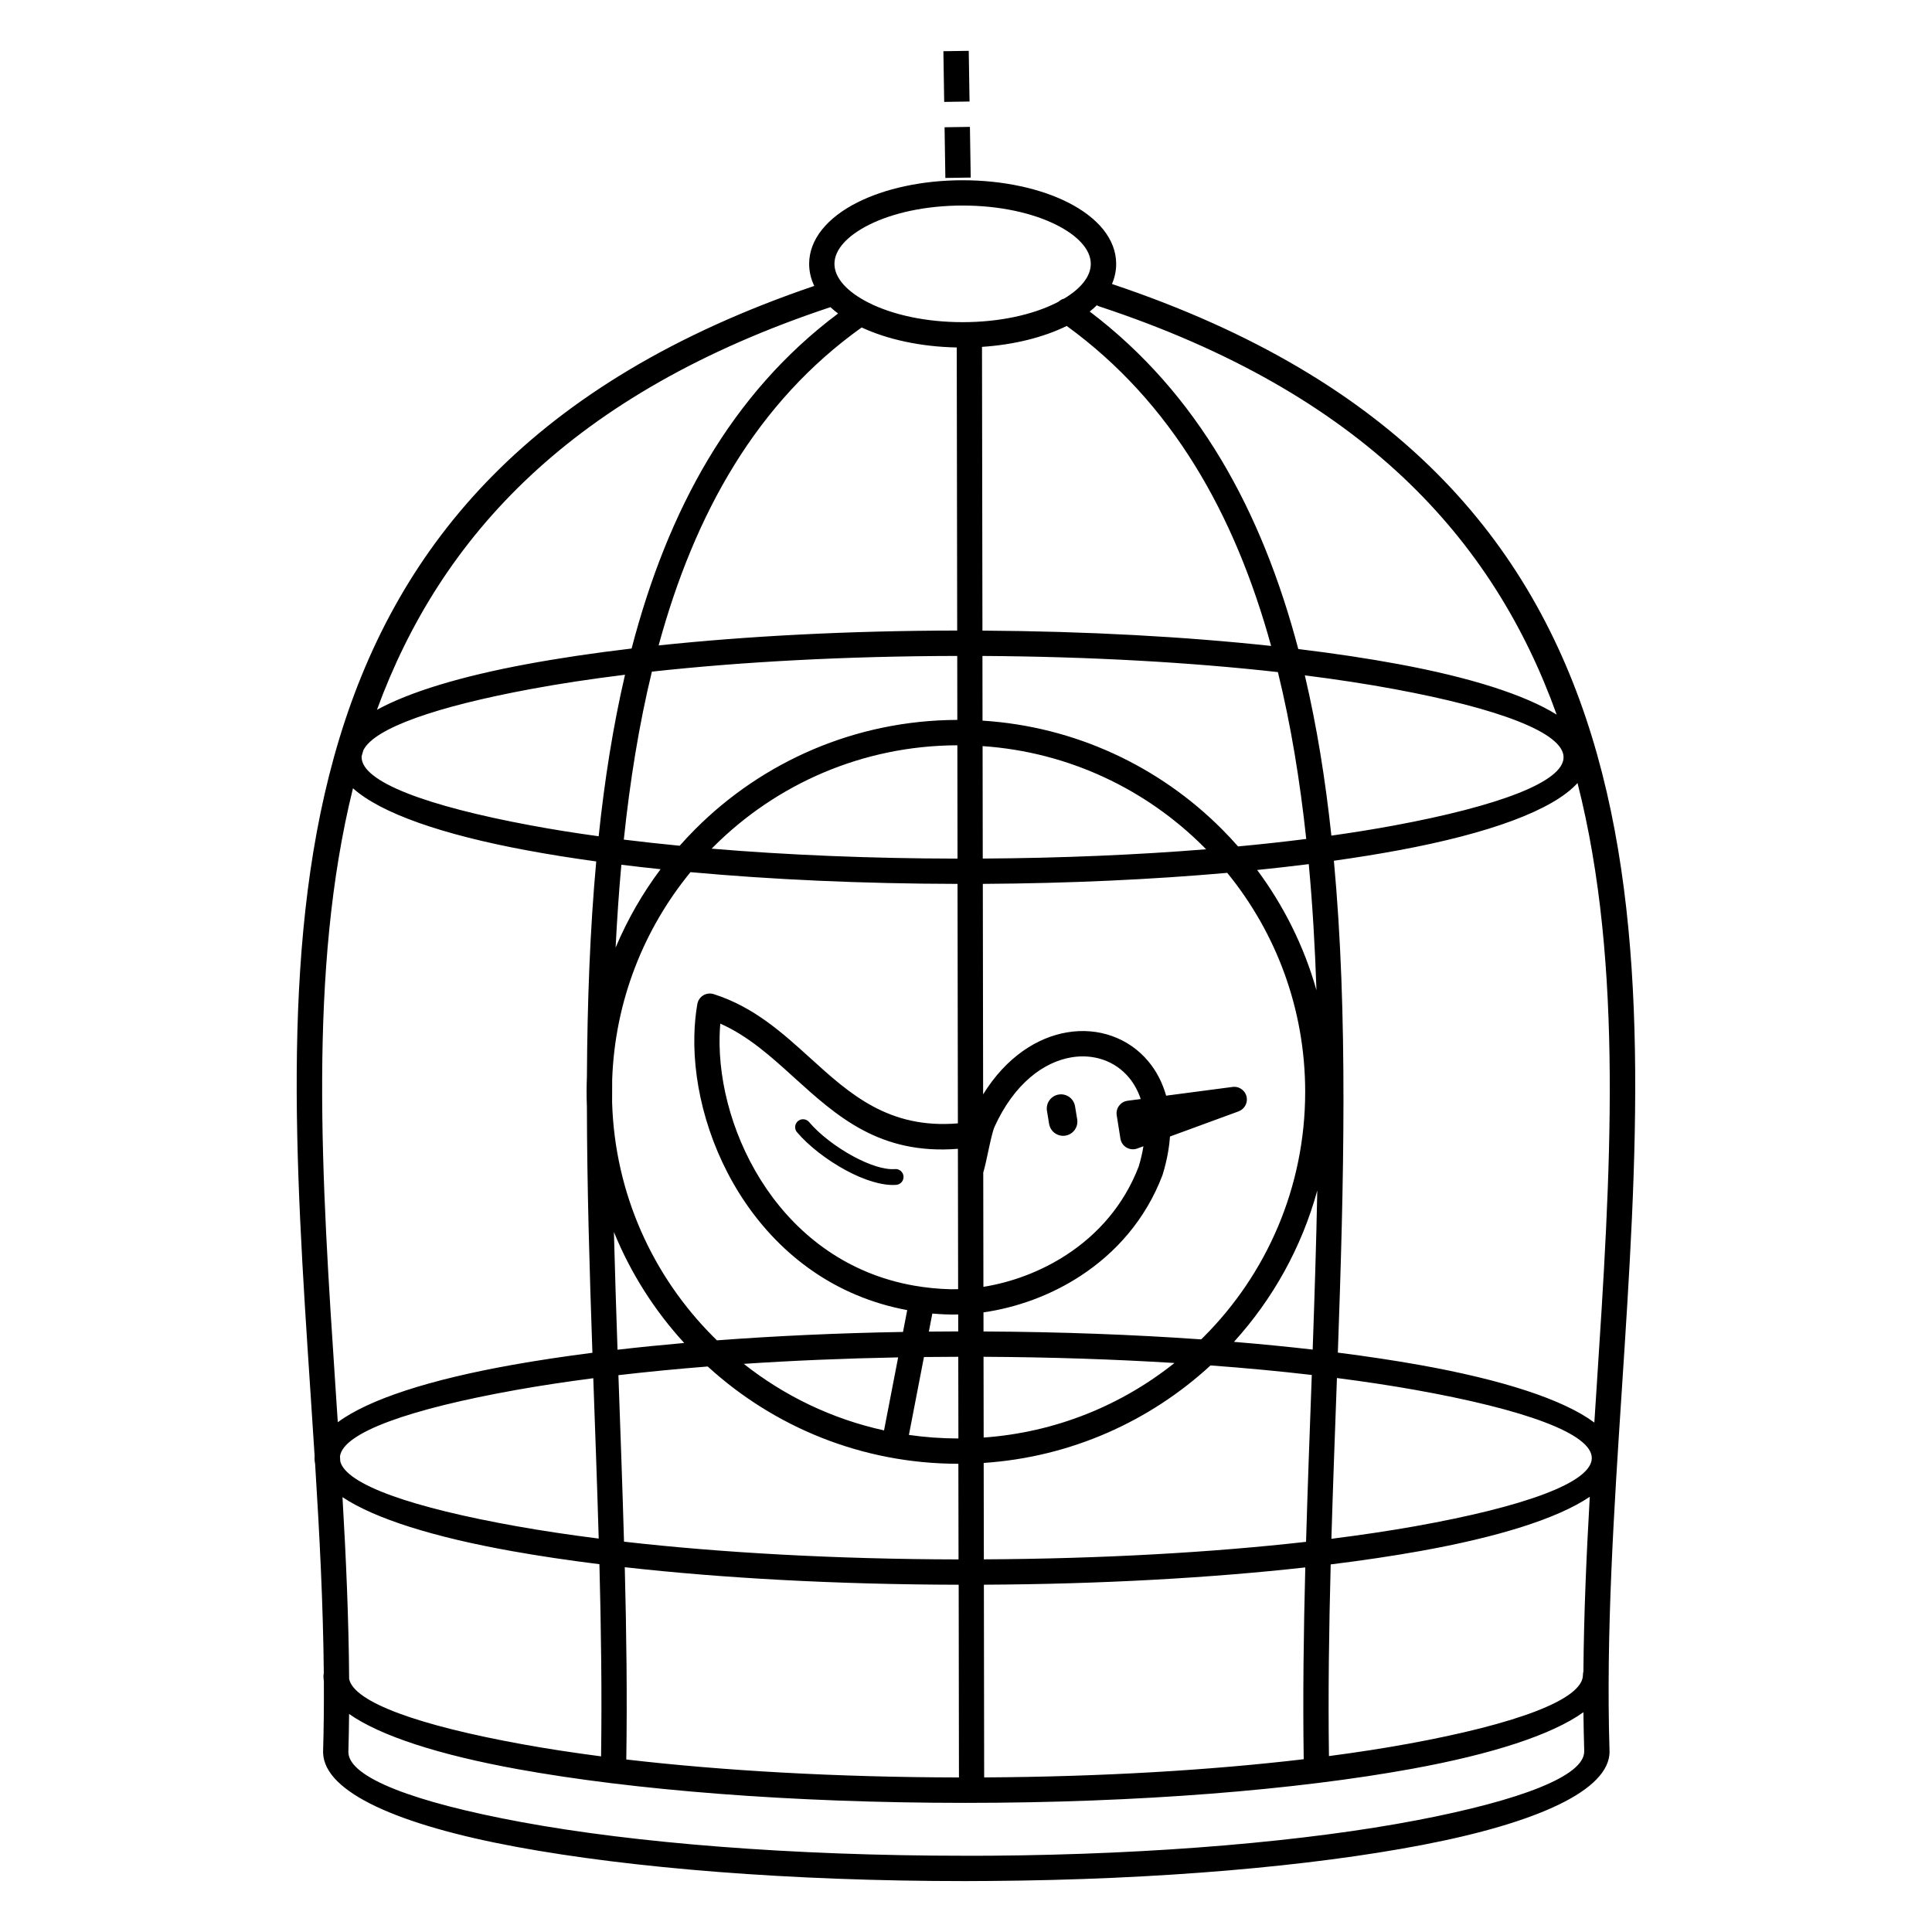 <?xml version="1.0" encoding="UTF-8"?>
<!-- Uploaded to: ICON Repo, www.svgrepo.com, Generator: ICON Repo Mixer Tools -->
<svg fill="#000000" width="800px" height="800px" version="1.1" viewBox="144 144 512 512" xmlns="http://www.w3.org/2000/svg">
 <path d="m364.07 225.4c-68.449 22.73-103.29 60.641-120.18 106.71 8.699-4.769 22.328-8.875 39.633-12.09 8.43-1.57 17.777-2.965 27.859-4.156 9.562-36.625 26.281-67.484 54.715-88.781-0.723-0.547-1.402-1.102-2.031-1.688zm37.18-34.344-6.719 0.102-0.211-13.434 6.719-0.102zm-0.312-20.152-6.719 0.102-0.211-13.434 6.719-0.102zm-45.723 273.16c-0.746-0.883-0.637-2.207 0.242-2.957 0.883-0.746 2.207-0.637 2.957 0.242 2.719 3.223 7.172 6.648 11.754 9.117 4.055 2.184 8.121 3.586 11.016 3.352 1.16-0.094 2.168 0.773 2.258 1.922 0.094 1.16-0.773 2.168-1.922 2.258-3.738 0.293-8.633-1.309-13.336-3.848-5.019-2.703-9.926-6.5-12.965-10.102zm66.242-5.66c-0.344-2.059 1.051-3.996 3.098-4.34 2.059-0.344 3.996 1.051 4.34 3.098l0.57 3.449c0.344 2.059-1.051 3.996-3.098 4.34-2.059 0.344-3.996-1.051-4.34-3.098zm21.379-2.695 3.469-0.453c-0.73-2.176-1.781-4.062-3.082-5.644-3.777-4.559-9.512-6.375-15.289-5.406-7.391 1.234-15.191 7.019-20.363 18.391-0.527 1.16-1.184 4.223-1.781 7.004-0.402 1.898-0.789 3.68-1.16 4.938-0.016 0.066-0.043 0.125-0.059 0.184l0.043 30.305c7.371-1.184 15.141-3.981 22.109-8.547 8.121-5.316 15.113-13.039 19.062-23.395 0.555-1.848 0.965-3.617 1.234-5.316l-1.629 0.598c-1.738 0.637-3.668-0.25-4.309-2-0.102-0.277-0.168-0.562-0.191-0.84l-0.949-5.969c-0.293-1.82 0.957-3.543 2.781-3.828l0.102-0.016zm-44.965 12.738c-20.758 1.652-32.109-8.633-43.48-18.941-6.027-5.465-12.059-10.934-19.504-14.234-0.094 1.051-0.152 2.117-0.184 3.191-0.328 12.898 3.797 27.953 12.426 40.574 8.566 12.52 21.59 22.598 39.113 25.668 3.125 0.547 6.348 0.875 9.656 0.957h0.008c0.664 0.008 1.328 0.008 2.008-0.016l-0.059-37.215zm55.168-14.082 17.617-2.316c1.832-0.234 3.512 1.051 3.754 2.887 0.211 1.578-0.73 3.047-2.168 3.578v0.008l-18.188 6.668c-0.211 3.066-0.816 6.348-1.855 9.816-0.035 0.133-0.074 0.277-0.125 0.41-4.5 11.84-12.453 20.641-21.672 26.676-8.094 5.309-17.188 8.473-25.77 9.699l0.008 5.062c20.312 0.102 39.742 0.832 57.688 2.098 0.219-0.219 0.438-0.43 0.656-0.648 16.625-16.625 26.902-39.582 26.902-64.949 0-22.016-7.742-42.219-20.656-58.039-19.75 1.746-41.664 2.789-64.773 2.922l0.082 55.781c6.106-9.867 14.324-15.105 22.277-16.434 4.141-0.695 8.211-0.336 11.898 0.984 3.727 1.328 7.062 3.617 9.664 6.769 2.066 2.492 3.668 5.523 4.66 9.027zm-55.102 57.988c-2.285 0.059-4.586-0.051-6.859-0.25l-0.922 4.785c2.578-0.023 5.18-0.043 7.785-0.051l-0.008-4.492zm-9.078 11.27-3.988 20.648c4.281 0.613 8.664 0.934 13.117 0.941l-0.035-21.648c-3.055 0.008-6.086 0.023-9.094 0.059zm15.82 21.344c19.051-1.359 36.492-8.531 50.566-19.758-15.91-0.984-32.914-1.555-50.598-1.645l0.035 21.395zm58.953-155.9c-0.219-0.219-0.43-0.438-0.648-0.656-15.215-15.215-35.754-25.125-58.586-26.684l0.043 29.801c21-0.125 40.969-0.992 59.188-2.461zm-65.922-27.559c-25.242 0.082-48.082 10.352-64.629 26.902-0.168 0.168-0.328 0.328-0.488 0.496 19.883 1.664 41.934 2.602 65.16 2.637zm-70.727 33.629c-12.359 15.074-20.027 34.148-20.75 54.98-0.008 2.016-0.016 4.039-0.016 6.062 0.73 24.242 10.855 46.117 26.863 62.121 0.301 0.301 0.613 0.605 0.922 0.906 15.418-1.16 31.984-1.93 49.305-2.227l1.117-5.785c-19.18-3.559-33.43-14.645-42.824-28.383-9.438-13.797-13.945-30.312-13.586-44.512 0.074-2.887 0.336-5.652 0.789-8.238h0.008c0.352-1.988 2.367-3.223 4.309-2.613 10.641 3.383 18.203 10.234 25.754 17.086 10.328 9.363 20.641 18.707 38.977 17.172l-0.094-63.465c-25.375-0.043-49.391-1.16-70.785-3.113zm14.125 130.3c10.715 8.473 23.359 14.609 37.172 17.633l3.738-19.348c-14.242 0.27-27.953 0.855-40.91 1.715zm63.285-170.46c24.688 1.57 46.906 12.234 63.336 28.668 1.512 1.512 2.965 3.066 4.375 4.668 6.273-0.586 12.301-1.25 18.062-1.98-1.652-15.426-4.074-30.23-7.508-44.219-22.965-2.57-49.676-4.113-78.301-4.281l0.023 17.145zm72.766 39.574c7.035 9.465 12.426 20.219 15.719 31.867-0.387-11.379-1.031-22.535-2.039-33.418-4.41 0.555-8.977 1.074-13.68 1.555zm15.93 84.961c-4.156 15.133-11.824 28.809-22.082 40.094 7.238 0.598 14.207 1.285 20.867 2.047 0.496-14.113 0.949-28.195 1.219-42.137zm-28.289 46.344c-16.039 14.77-36.98 24.293-60.113 25.836l0.043 25.551c31.371-0.16 60.582-1.84 85.387-4.644 0.43-14.746 0.984-29.48 1.52-44.219-8.445-0.984-17.422-1.832-26.828-2.527zm-66.805 26.062c-25.602-0.008-48.918-9.773-66.445-25.785-8.262 0.656-16.172 1.426-23.664 2.301 0.52 14.711 1.066 29.414 1.484 44.125 25.637 2.922 56.023 4.637 88.652 4.703l-0.043-25.34zm-72.668-32.008c-7.836-8.555-14.184-18.488-18.633-29.414 0.262 10.352 0.598 20.773 0.957 31.195 5.668-0.656 11.57-1.25 17.676-1.789zm-25.805-62.949c-0.094-2.543-0.082-5.09 0.016-7.633 0.109-19.566 0.797-38.691 2.469-57.039-6.559-0.898-12.738-1.891-18.5-2.965-22.352-4.156-38.582-9.801-45.965-16.426-11.949 48.266-8.289 103.64-4.609 159.12 0.191 2.965 0.395 5.918 0.586 8.883 8.254-6.098 24.434-11.293 46.191-15.18 6.582-1.176 13.703-2.25 21.285-3.223-0.766-22.043-1.426-44.031-1.461-65.547zm7.617-41.824c3.133-7.441 7.144-14.418 11.922-20.789-3.551-0.371-7.019-0.766-10.395-1.184-0.656 7.203-1.148 14.543-1.52 21.973zm16.988-27.012c1.359-1.535 2.762-3.031 4.207-4.477 17.77-17.77 42.277-28.777 69.367-28.867l-0.023-16.953c-29.566 0.051-57.207 1.562-80.922 4.164-3.41 14.055-5.812 28.961-7.441 44.512 4.762 0.586 9.707 1.133 14.812 1.629zm48.23-137.35c-27.719 19.781-44.227 49.113-53.816 84.27 23.41-2.477 50.398-3.906 79.125-3.945l-0.117-75.016c-9.648-0.191-18.465-2.168-25.191-5.297zm31.883 5.148 0.117 75.195c27.785 0.168 53.848 1.621 76.504 4.062-9.68-35.082-26.309-64.531-54.168-84.801-6.004 2.957-13.805 4.973-22.445 5.543zm20.27-11.957c0.43-0.41 0.941-0.695 1.496-0.84 4.418-2.644 7.062-5.859 7.062-9.203 0-3.82-3.469-7.481-9.086-10.312-6.305-3.176-15.098-5.141-24.879-5.141-9.789 0-18.582 1.965-24.879 5.141-5.609 2.828-9.086 6.492-9.086 10.312 0 3.82 3.469 7.481 9.086 10.312 6.305 3.176 15.098 5.141 24.879 5.141 9.789 0 18.582-1.965 24.879-5.141 0.176-0.094 0.352-0.176 0.52-0.27zm8.277 2.594c28.707 21.766 45.594 52.801 55.27 89.441 9.621 1.168 18.559 2.512 26.652 4.016 18.836 3.5 33.32 8.062 41.824 13.367-16.77-46.754-51.734-85.234-121.15-108.16-0.25-0.082-0.488-0.191-0.707-0.328-0.578 0.57-1.211 1.125-1.883 1.664zm5.879-7.305c150.96 50.508 143.08 171.45 135.15 292.85-2.117 32.379-4.231 64.789-3.281 95.715 0.016 0.117 0.016 0.242 0.016 0.371 0 10.195-19.004 18.883-49.777 24.77-29.246 5.602-69.66 9.188-114.36 9.512-3.402 0.023-5.625 0.035-6.66 0.035-46.367 0-88.395-3.434-118.82-9.051-31.402-5.801-50.926-14.5-51.305-24.863-0.008-0.117-0.008-0.234-0.008-0.352 0.184-6.195 0.242-12.461 0.203-18.766-0.066-0.418-0.109-0.848-0.109-1.277 0-0.27 0.035-0.527 0.094-0.781-0.168-18.203-1.133-36.793-2.301-55.477-0.145-0.707-0.184-1.387-0.133-2.098-0.371-5.793-0.746-11.598-1.133-17.391-8.027-121.18-15.996-241.84 133.54-292.68-0.883-1.848-1.352-3.805-1.352-5.836 0-6.566 4.887-12.309 12.781-16.289 7.203-3.629 17.07-5.879 27.902-5.879 10.824 0 20.699 2.242 27.902 5.879 7.902 3.981 12.781 9.723 12.781 16.289 0 1.848-0.387 3.637-1.117 5.332zm59.879 283.2c7.727 0.984 14.973 2.082 21.664 3.273 21.867 3.906 38.09 9.137 46.309 15.266 0.203-3.106 0.402-6.215 0.605-9.32 3.652-55.883 7.297-111.66-5.062-160.16-6.566 7.231-23.461 13.367-47.359 17.809-5.383 1-11.133 1.93-17.207 2.781 3.785 40.824 2.637 85.461 1.051 130.34zm66.762 38.207c-8.547 5.769-24.258 10.688-45.098 14.41-7.238 1.293-15.121 2.469-23.562 3.512-0.453 17.207-0.695 34.207-0.461 50.793 7.441-0.973 14.426-2.059 20.883-3.234 28.66-5.231 46.426-11.746 46.426-18.254 0-0.32 0.043-0.629 0.125-0.922 0.125-15.273 0.797-30.75 1.688-46.309zm-75.379 18.715c-24.848 2.769-53.977 4.434-85.188 4.586l0.074 51.07c31.137-0.168 60.129-1.922 84.684-4.82-0.25-16.633-0.023-33.645 0.418-50.836zm-91.879 4.594c-32.48-0.066-62.781-1.754-88.477-4.644 0.438 17.254 0.664 34.301 0.402 50.953 25.418 2.965 55.652 4.711 88.16 4.762l-0.074-51.07zm-95.195-5.441c-8.277-1.031-16.02-2.191-23.141-3.461-20.715-3.695-36.367-8.59-44.949-14.309 0.941 16.188 1.652 32.301 1.762 48.18 1.309 6.223 18.625 12.359 45.965 17.312 6.422 1.168 13.383 2.234 20.801 3.199 0.242-16.602 0.008-33.645-0.438-50.926zm216.2-46.191c-6.422-1.148-13.359-2.199-20.75-3.148-0.512 14.199-1.051 28.398-1.469 42.605 7.945-1 15.375-2.117 22.219-3.332 28.91-5.164 46.789-11.586 46.789-18.062 0-6.473-17.875-12.898-46.789-18.062zm-217.83-3.098c-7.246 0.941-14.055 1.973-20.363 3.098-28.254 5.047-45.973 11.301-46.762 17.617l0.082 1.336c1.562 6.164 19.102 12.242 46.68 17.164 6.727 1.199 14.016 2.301 21.805 3.281-0.41-14.164-0.934-28.332-1.438-42.504zm-60.918-166.44c-0.16 0.52-0.312 1.051-0.461 1.578-0.008 0.102-0.008 0.191-0.008 0.293 0 6.492 17.145 12.922 44.871 18.07 5.582 1.043 11.578 2 17.945 2.879 1.562-14.879 3.82-29.211 6.984-42.809-8.984 1.109-17.34 2.375-24.93 3.785-25.055 4.652-41.48 10.352-44.402 16.199zm249.49-19.832c3.184 13.512 5.457 27.727 7.035 42.48 5.887-0.832 11.453-1.73 16.66-2.695 27.727-5.156 44.871-11.578 44.871-18.07 0-6.492-17.145-12.922-44.871-18.07-7.246-1.344-15.18-2.562-23.695-3.637zm-253.28 275.22c-0.035 3.402-0.094 6.785-0.191 10.16 0.109 6.742 17.59 13.293 45.82 18.516 29.984 5.543 71.574 8.926 117.61 8.926 3.418 0 5.617 0 6.625-0.008 44.234-0.32 84.211-3.871 113.13-9.406 27.391-5.246 44.32-11.707 44.32-18.188 0-0.066 0-0.125 0.008-0.191-0.102-3.402-0.168-6.816-0.211-10.242-8.34 5.988-24.199 11.125-45.387 14.988-30.473 5.566-72.398 9.035-118.5 9.035-46.176 0-88.059-3.41-118.45-8.918-20.824-3.777-36.461-8.793-44.797-14.66z"/>
</svg>